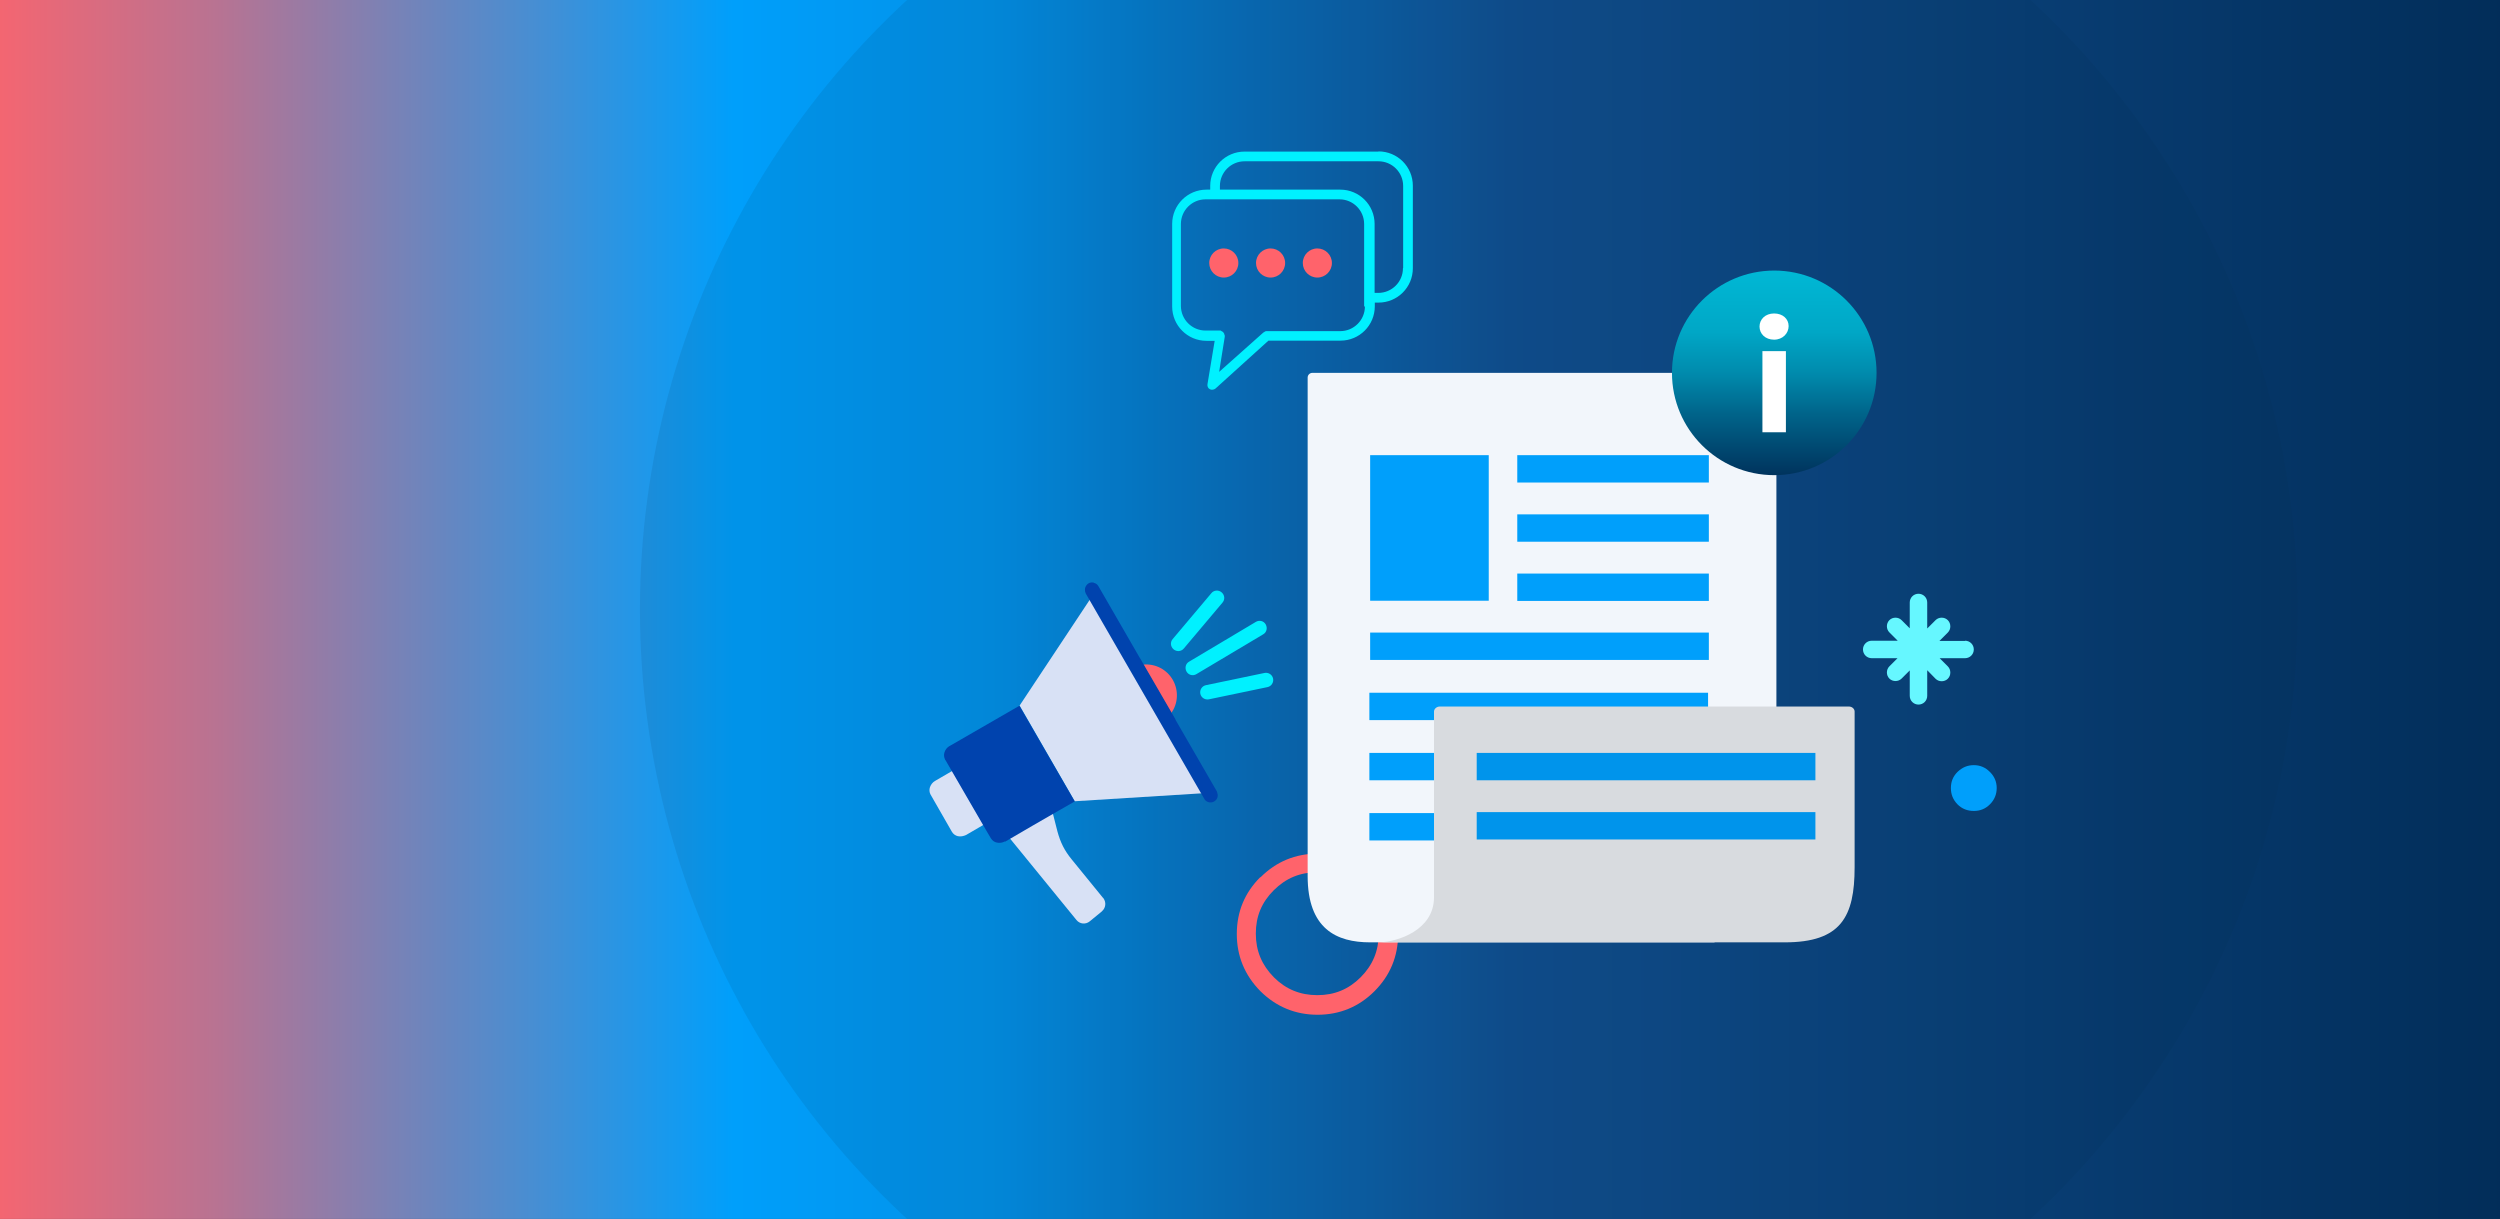 <svg viewBox="0 0 1288 628" xmlns="http://www.w3.org/2000/svg" xmlns:xlink="http://www.w3.org/1999/xlink"><rect x="0" y="0" width="1288" height="628" fill="#333333" stroke="none"/><linearGradient id="a" gradientUnits="userSpaceOnUse" x1="1309.5" x2="-21.4" y1="314" y2="314"><stop offset="0" stop-color="#012c57"/><stop offset=".4" stop-color="#104f90"/><stop offset=".5" stop-color="#096db9"/><stop offset=".6" stop-color="#0291e8"/><stop offset=".7" stop-color="#009ffb"/><stop offset=".9" stop-color="#b87392"/><stop offset="1" stop-color="#ff636b"/></linearGradient><linearGradient id="b" gradientUnits="userSpaceOnUse" x1="914.1" x2="914.1" y1="139.4" y2="244.8"><stop offset="0" stop-color="#00bedb"/><stop offset="0" stop-color="#00b8d5"/><stop offset=".3" stop-color="#00a7c6"/><stop offset=".5" stop-color="#008bad"/><stop offset=".7" stop-color="#00648a"/><stop offset="1" stop-color="#00335d"/><stop offset="1" stop-color="#012c57"/></linearGradient><path d="m-21.4-22.2h1330.9v672.5h-1330.9z" fill="url(#a)"/><circle cx="756.7" cy="314" fill="#01284e" opacity=".1" r="427"/><path d="m649.3 451.9c-8.1 8.1-12.1 17.9-12.1 29.3s4.1 21.3 12.2 29.5c8.1 8 18 12.1 29.4 12.1s21.3-4.1 29.3-12.1c8.1-8.1 12.2-18 12.2-29.4s-4.1-21.3-12.2-29.3c-8.1-8.1-17.9-12.2-29.3-12.2s-21.3 4.1-29.4 12.2h-.1zm51.7 6.9c6.3 6.2 9.3 13.5 9.3 22.3s-3.1 16.2-9.3 22.4-13.5 9.2-22.3 9.2-16.2-3-22.4-9.2c-6.2-6.3-9.3-13.6-9.3-22.5s3-16.1 9.2-22.3c6.3-6.3 13.6-9.3 22.4-9.3s16.1 3.1 22.3 9.3z" fill="#ff636b"/><path d="m776.9 235.7h101.4v14.5h-101.4z" fill="#009ffb"/><path d="m883.3 485.5h-177.4c-17.3 0-32.2-6.9-32.2-34.2v-256.8c0-1.3 1.1-2.4 2.4-2.4h236.7c1.3 0 2.4 1.1 2.4 2.4v267.3c0 1.3-30.6 23.6-31.9 23.6z" fill="#f2f6fb"/><g fill="#009ffb"><path d="m705.9 325.9h174.5v14.1h-174.5z"/><path d="m781.7 295.5h98.7v14.1h-98.7z"/><path d="m781.7 265h98.7v14.1h-98.7z"/><path d="m781.7 234.5h98.7v14.1h-98.7z"/><path d="m705.5 356.9h174.5v14.1h-174.5z"/><path d="m705.5 387.9h174.5v14.1h-174.5z"/><path d="m705.5 418.9h110.2v14.1h-110.2z"/></g><path d="m955.5 366.6c0-1.4-1.3-2.6-3-2.6h-210.7c-1.6 0-3 1.2-3 2.6v95.7c0 16.9-18.7 23-28.4 23.2h209.1c29 0 36-13.2 36-38.7z" fill="#d8dbdf"/><path d="m760.8 418.4h174.5v14.1h-174.5z" fill="#0094eb"/><path d="m760.8 387.9h174.5v14.1h-174.5z" fill="#0094eb"/><path d="m705.9 234.5h61.1v75h-61.1z" fill="#009ffb"/><path d="m710.2 78.1h-69c-9.8 0-17.7 7.9-17.7 17.7v1.9h-1.9c-9.8 0-17.7 7.9-17.7 17.7v42.5c0 9.8 7.9 17.7 17.7 17.7h4.2l-3.7 22.3c-.2 1.1.3 2.2 1.2 2.6.3.2.8.3 1.2.3s1.2-.2 1.7-.6l27.3-24.7h37.1c9.8 0 17.7-7.9 17.7-17.7v-1.9h1.9c9.8 0 17.7-7.9 17.7-17.7v-42.5c0-9.8-7.9-17.7-17.7-17.7zm-7 79.8c0 7-5.7 12.7-12.7 12.7h-37.7c-.5 0-.8 0-1.1.2 0 0-.2 0-.2.2-.2.2-.5.2-.6.3l-22.8 20.3 2.9-18.1v-.5c0-.2 0-.3-.2-.5v-.3c0-.2-.2-.3-.3-.6 0-.2-.2-.2-.2-.3l-.3-.3c-.2-.2-.3-.2-.5-.3-.2 0-.2-.2-.3-.2s-.3-.2-.3-.2h-7.8c-7 0-12.7-5.7-12.7-12.7v-42.2c0-7 5.7-12.7 12.7-12.7h69c7 0 12.7 5.7 12.7 12.7v42.5zm19.6-19.7c0 7-5.7 12.7-12.7 12.7h-1.9v-35.5c0-9.8-7.9-17.7-17.7-17.7h-62v-1.9c0-7 5.7-12.7 12.7-12.7h69c7 0 12.7 5.7 12.7 12.7v42.3h-.2.1z" fill="#00f1ff"/><circle cx="630.5" cy="135.5" fill="#ff636b" r="7.5"/><circle cx="654.6" cy="135.5" fill="#ff636b" r="7.5"/><circle cx="678.7" cy="135.5" fill="#ff636b" r="7.5"/><circle cx="914.1" cy="192.1" fill="url(#b)" r="52.7"/><path d="m906.5 168.3c0-3.8 3-6.8 7.5-6.8s7.5 2.8 7.5 6.5-3 7-7.5 7-7.5-3-7.5-6.8zm1.5 12.6h12.1v41.8h-12.1z" fill="#fff"/><path d="m589 342.5 14.4 24.9c3.6-5 3.9-11.6.9-17-3.1-5.5-9.1-8.6-15.3-8z" fill="#ff636b"/><path d="m490.9 397-9.1 5.3c-1.3.7-2.2 1.9-2.7 3.3-.4 1.2-.3 2.6.3 3.7 0 .1 11 19.2 11 19.2.7 1.2 1.8 2 3.1 2.3 1.4.3 2.9 0 4.2-.6l9.1-5.3-16.1-27.8h.2z" fill="#d8e1f5"/><path d="m542.4 418.8-22.3 12.9 34.5 42.3c1.7 2.1 4.7 2.4 6.8.7l6.1-5 .3-.3c1.9-1.7 2.2-4.5.7-6.6 0-.1-.2-.2-.3-.3l-16.2-19.9c-1.7-2.1-3.2-4.3-4.4-6.7s-2.1-4.9-2.8-7.5l-2.5-9.8v.2z" fill="#d8e1f5"/><path d="m561.7 308.6-36.4 54.9 28.4 49.3 65.7-4.1z" fill="#d8e1f5"/><path d="m517.7 433.6h.2c0-.1 28.1-16.3 28.1-16.3s.3-.2.4-.2l7.3-4.2-28.5-49.3-35.7 20.6c-.1 0-.2.1-.4.2-1.2.7-2.1 1.9-2.5 3.2-.4 1.2-.3 2.5.3 3.7 0 .1.1.2.2.3l14.2 24.5 6.9 11.9 2.3 3.9c.7 1.1 1.8 2 3.1 2.2 1.4.3 2.9.1 4.1-.6z" fill="#0043ae"/><path d="m563.6 300.2c-1.5-.4-3 .1-3.9 1.4-.9 1.2-1 2.8-.3 4.2l60.9 105.5c0 .1.2.2.2.4 1 1.6 3.1 2.2 4.9 1.3 0 0 .2-.1.3-.2.8-.5 1.4-1.3 1.6-2.2s0-1.8-.3-2.7c0-.1-.2-.3-.2-.4l-21.2-36.7v-.2l-18.2-31.4c0-.1 0-.2-.2-.3l-21.3-36.9c-.5-.9-1.3-1.5-2.3-1.7z" fill="#0043ae"/><path d="m612.6 340.9 34.4-20.5c1.8-1.1 4.1-.5 5.1 1.3s.5 4.1-1.3 5.1l-34.4 20.5c-1.8 1.1-4.1.5-5.1-1.3s-.5-4.1 1.3-5.1z" fill="#00f1ff"/><path d="m604.2 329.2 19.9-23.6c1.3-1.6 3.7-1.8 5.3-.4s1.8 3.7.4 5.3l-19.9 23.6c-1.3 1.6-3.7 1.8-5.3.4s-1.8-3.7-.4-5.3z" fill="#00f1ff"/><path d="m651.5 346.7-30.2 6.3c-2 .4-3.3 2.4-2.9 4.4s2.4 3.3 4.4 2.9l30.2-6.3c2-.4 3.3-2.4 2.9-4.4s-2.4-3.3-4.4-2.9z" fill="#00f1ff"/><path d="m1005.1 406c0 3.3 1.1 6 3.4 8.4 2.3 2.3 5.1 3.4 8.4 3.4s6-1.1 8.3-3.4 3.5-5.1 3.5-8.4-1.2-6-3.5-8.3-5-3.5-8.3-3.5-6 1.2-8.4 3.5c-2.3 2.3-3.4 5-3.4 8.3" fill="#009ffb"/><path d="m1012.4 330.2h-13.2l4.3-4.3c.9-.9 1.3-2 1.3-3.2s-.4-2.3-1.3-3.2c-1.7-1.7-4.6-1.7-6.3 0l-4.3 4.3v-13.4c0-2.5-2-4.5-4.5-4.5s-4.5 2-4.5 4.5v13.3l-4.2-4.2c-1.7-1.7-4.6-1.7-6.3 0s-1.7 4.6 0 6.3l4.3 4.3h-13.4c-2.5 0-4.5 2-4.5 4.5s2 4.5 4.5 4.5h13.3l-4.2 4.2c-1.7 1.7-1.7 4.6 0 6.3s4.6 1.7 6.3 0l4.2-4.2v13.1c0 2.5 2 4.5 4.5 4.5s4.5-2 4.5-4.5v-13.2l4.3 4.4c1.7 1.7 4.6 1.7 6.3 0 .9-.9 1.3-2 1.3-3.2s-.4-2.3-1.3-3.2l-4.2-4.2h13.1c2.5 0 4.5-2 4.5-4.5s-2-4.5-4.5-4.5z" fill="#66f7ff"/></svg>